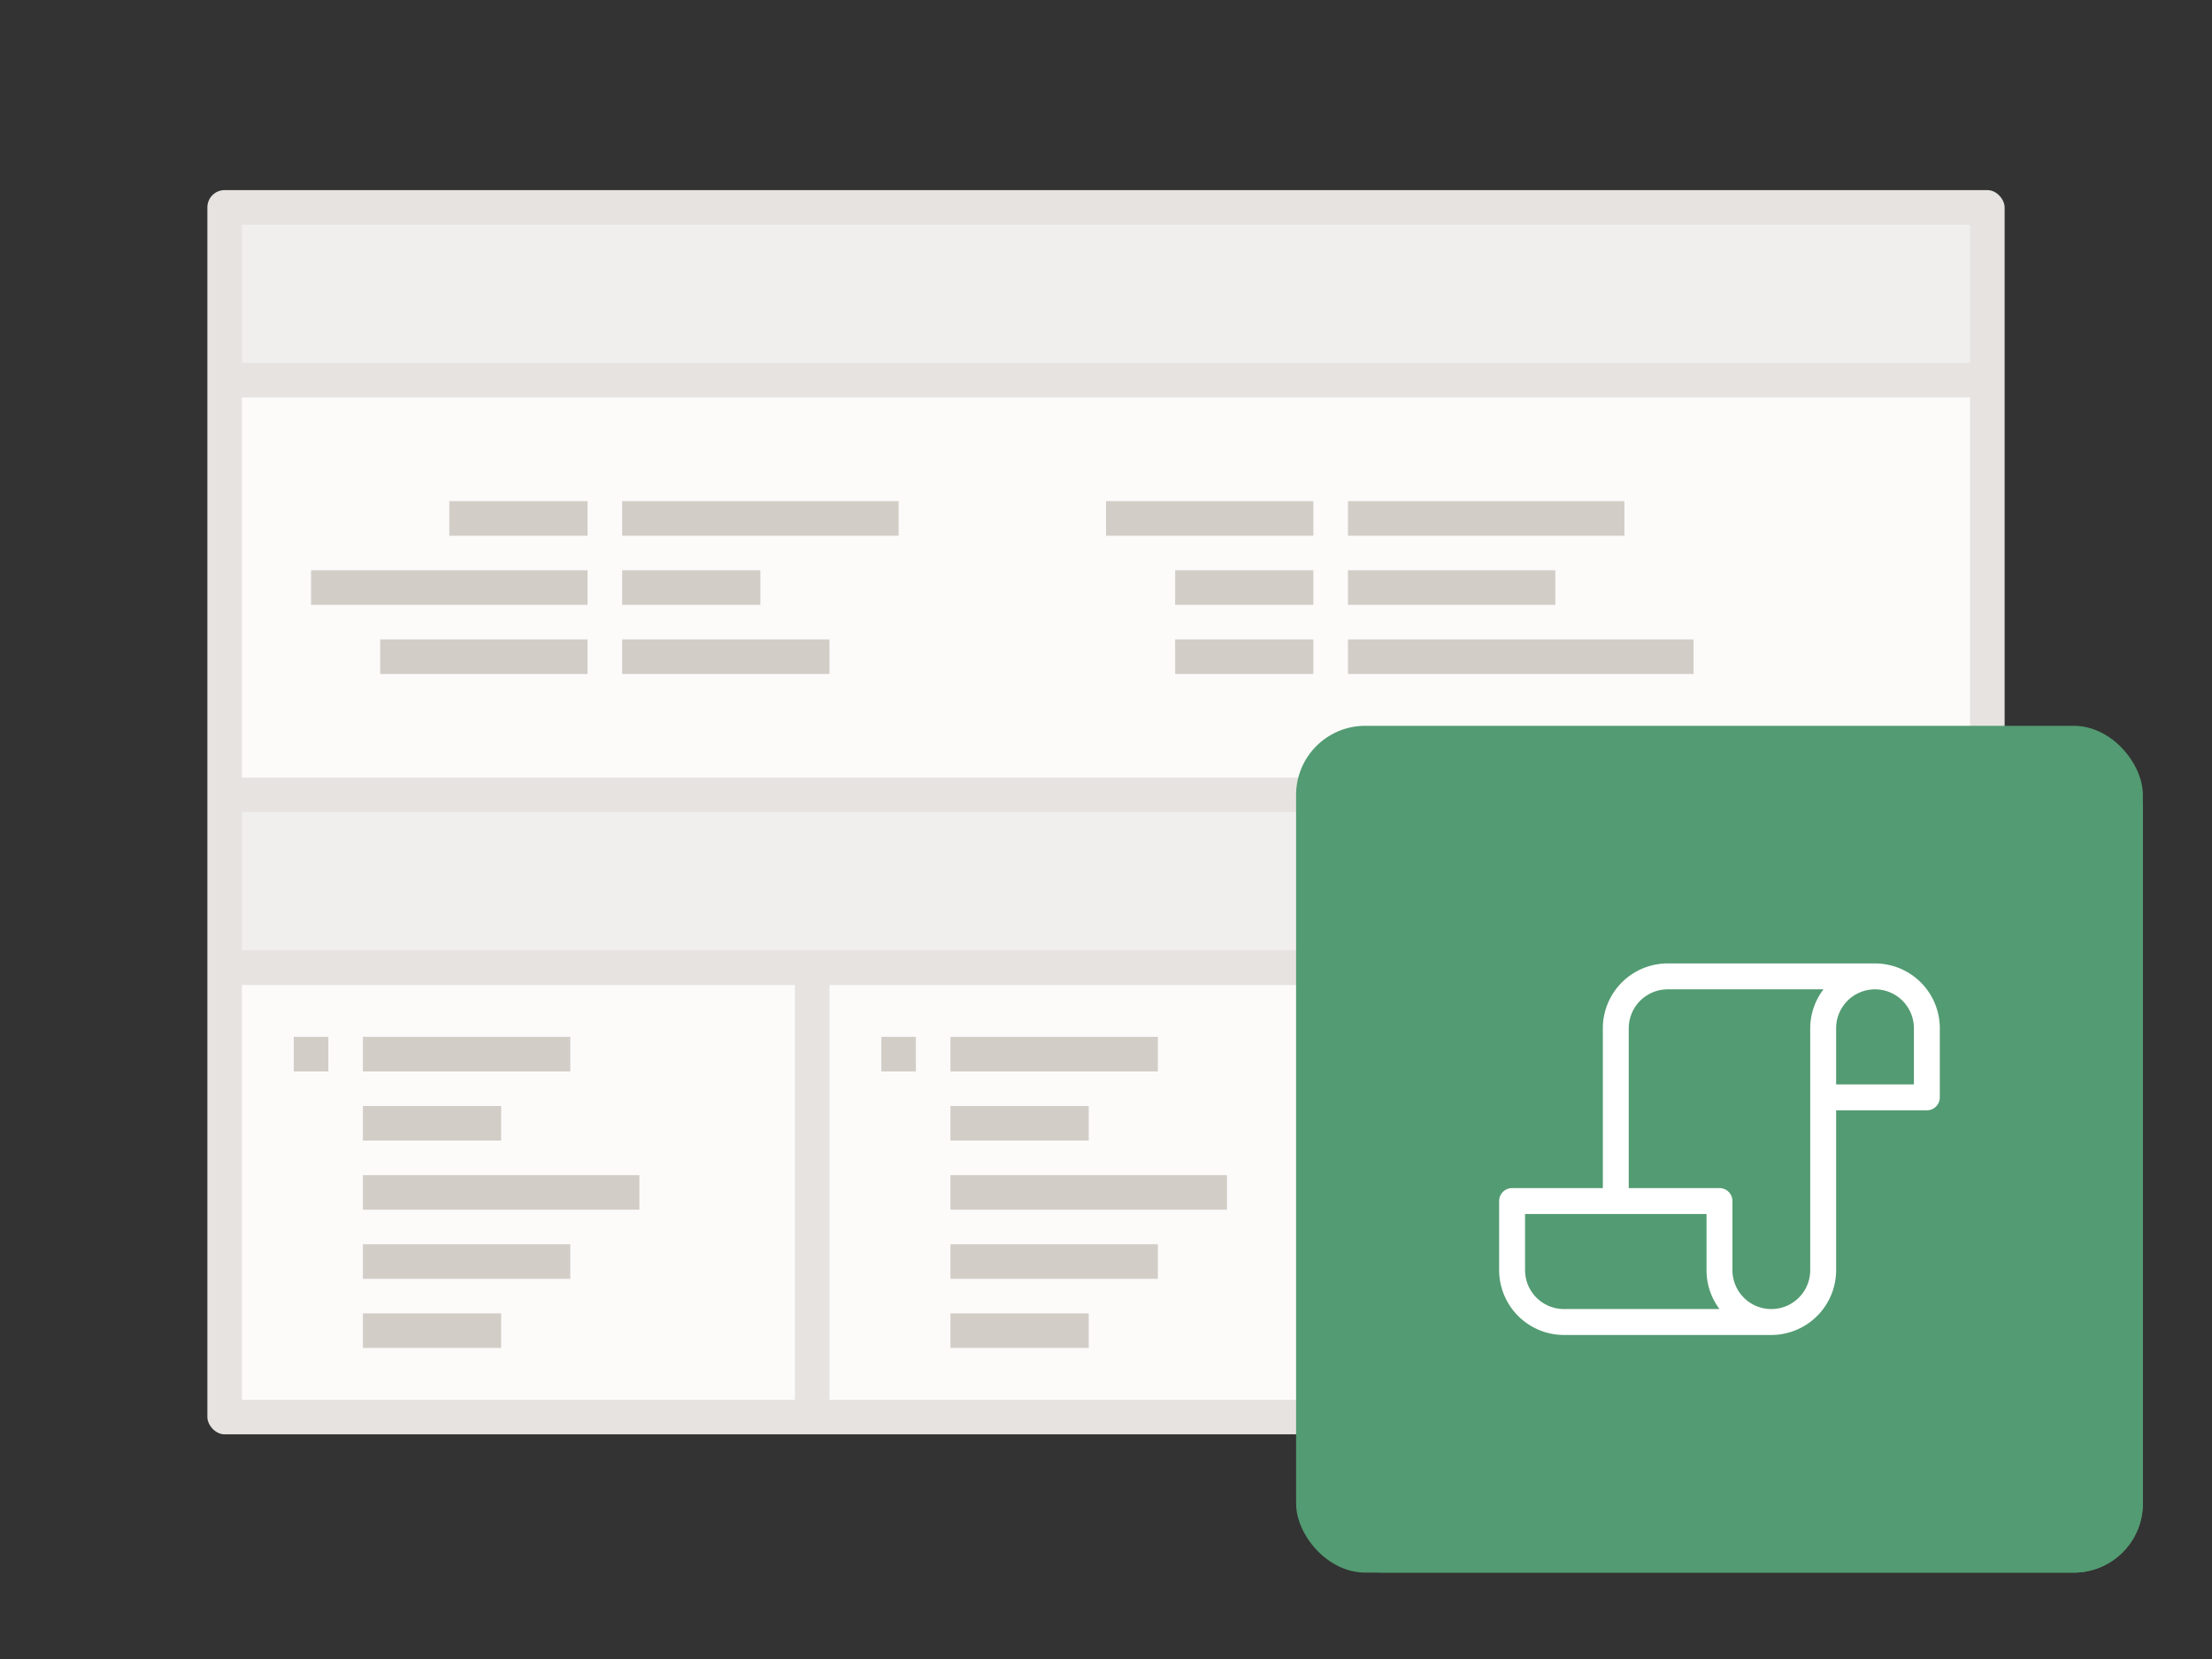 <svg viewBox="0 0 128 96" xmlns="http://www.w3.org/2000/svg" xmlns:xlink="http://www.w3.org/1999/xlink"><rect x="0" y="0" width="128" height="96" fill="#333333" stroke="none"/><symbol id="a" viewBox="0 0 49 49"><path d="M0 0h49v49H0z" fill="none"/><path d="M33.5 13.75h-12a3.755 3.755 0 00-3.75 3.75v9.25H12.5a.75.75 0 00-.75.75v4a3.755 3.755 0 003.75 3.75h12a3.755 3.755 0 003.75-3.75v-9.25h5.25a.75.75 0 00.75-.75v-4a3.755 3.755 0 00-3.75-3.75zm-18 20a2.253 2.253 0 01-2.25-2.25v-3.25h10.5v3.25a3.728 3.728 0 00.752 2.25zm14.25-2.25a2.25 2.25 0 01-4.5 0v-4a.75.75 0 00-.75-.75h-5.25V17.5a2.253 2.253 0 012.25-2.25h9.019a3.715 3.715 0 00-.769 2.25zm6-10.75h-4.5V17.5a2.25 2.25 0 014.5 0z" fill="#fff"/></symbol><rect fill="#e6e3e0" height="72" rx="1" width="104" x="12" y="11"/><path d="M14 23h100v22H14z" fill="#fcfbfa"/><path d="M26 29h8v2h-8zm-8 4h16v2H18zm4 4h12v2H22zm14-8h16v2H36zm0 4h8v2h-8zm0 4h12v2H36zm28-8h12v2H64zm4 4h8v2h-8zm0 4h8v2h-8zm10-8h16v2H78zm0 4h12v2H78zm0 4h20v2H78z" fill="#d2cdc7"/><path d="M14 13h100v8H14z" fill="#f1efed"/><path d="M14 57h32v24H14zm34 0h32v24H48z" fill="#fcfbfa"/><path d="M14 46.984h100v8H14z" fill="#f1efed"/><path d="M21 64h8v2h-8zm0 4h16v2H21zm0 4h12v2H21zm34-8h8v2h-8zM21 76h8v2h-8zm34 0h8v2h-8zm0-8h16v2H55zm0 4h12v2H55zM21 60h12v2H21zm34 0h12v2H55zm-4 0h2v2h-2z" fill="#d2cdc7"/><rect fill="#539b72" height="48" rx="4" width="48" x="76" y="43"/><rect fill="#539b72" height="49" rx="4" width="49" x="75" y="42"/><path d="M17 60h2v2h-2z" fill="#d2cdc7"/><use height="49" transform="translate(75 42)" width="49" xlink:href="#a"/></svg>